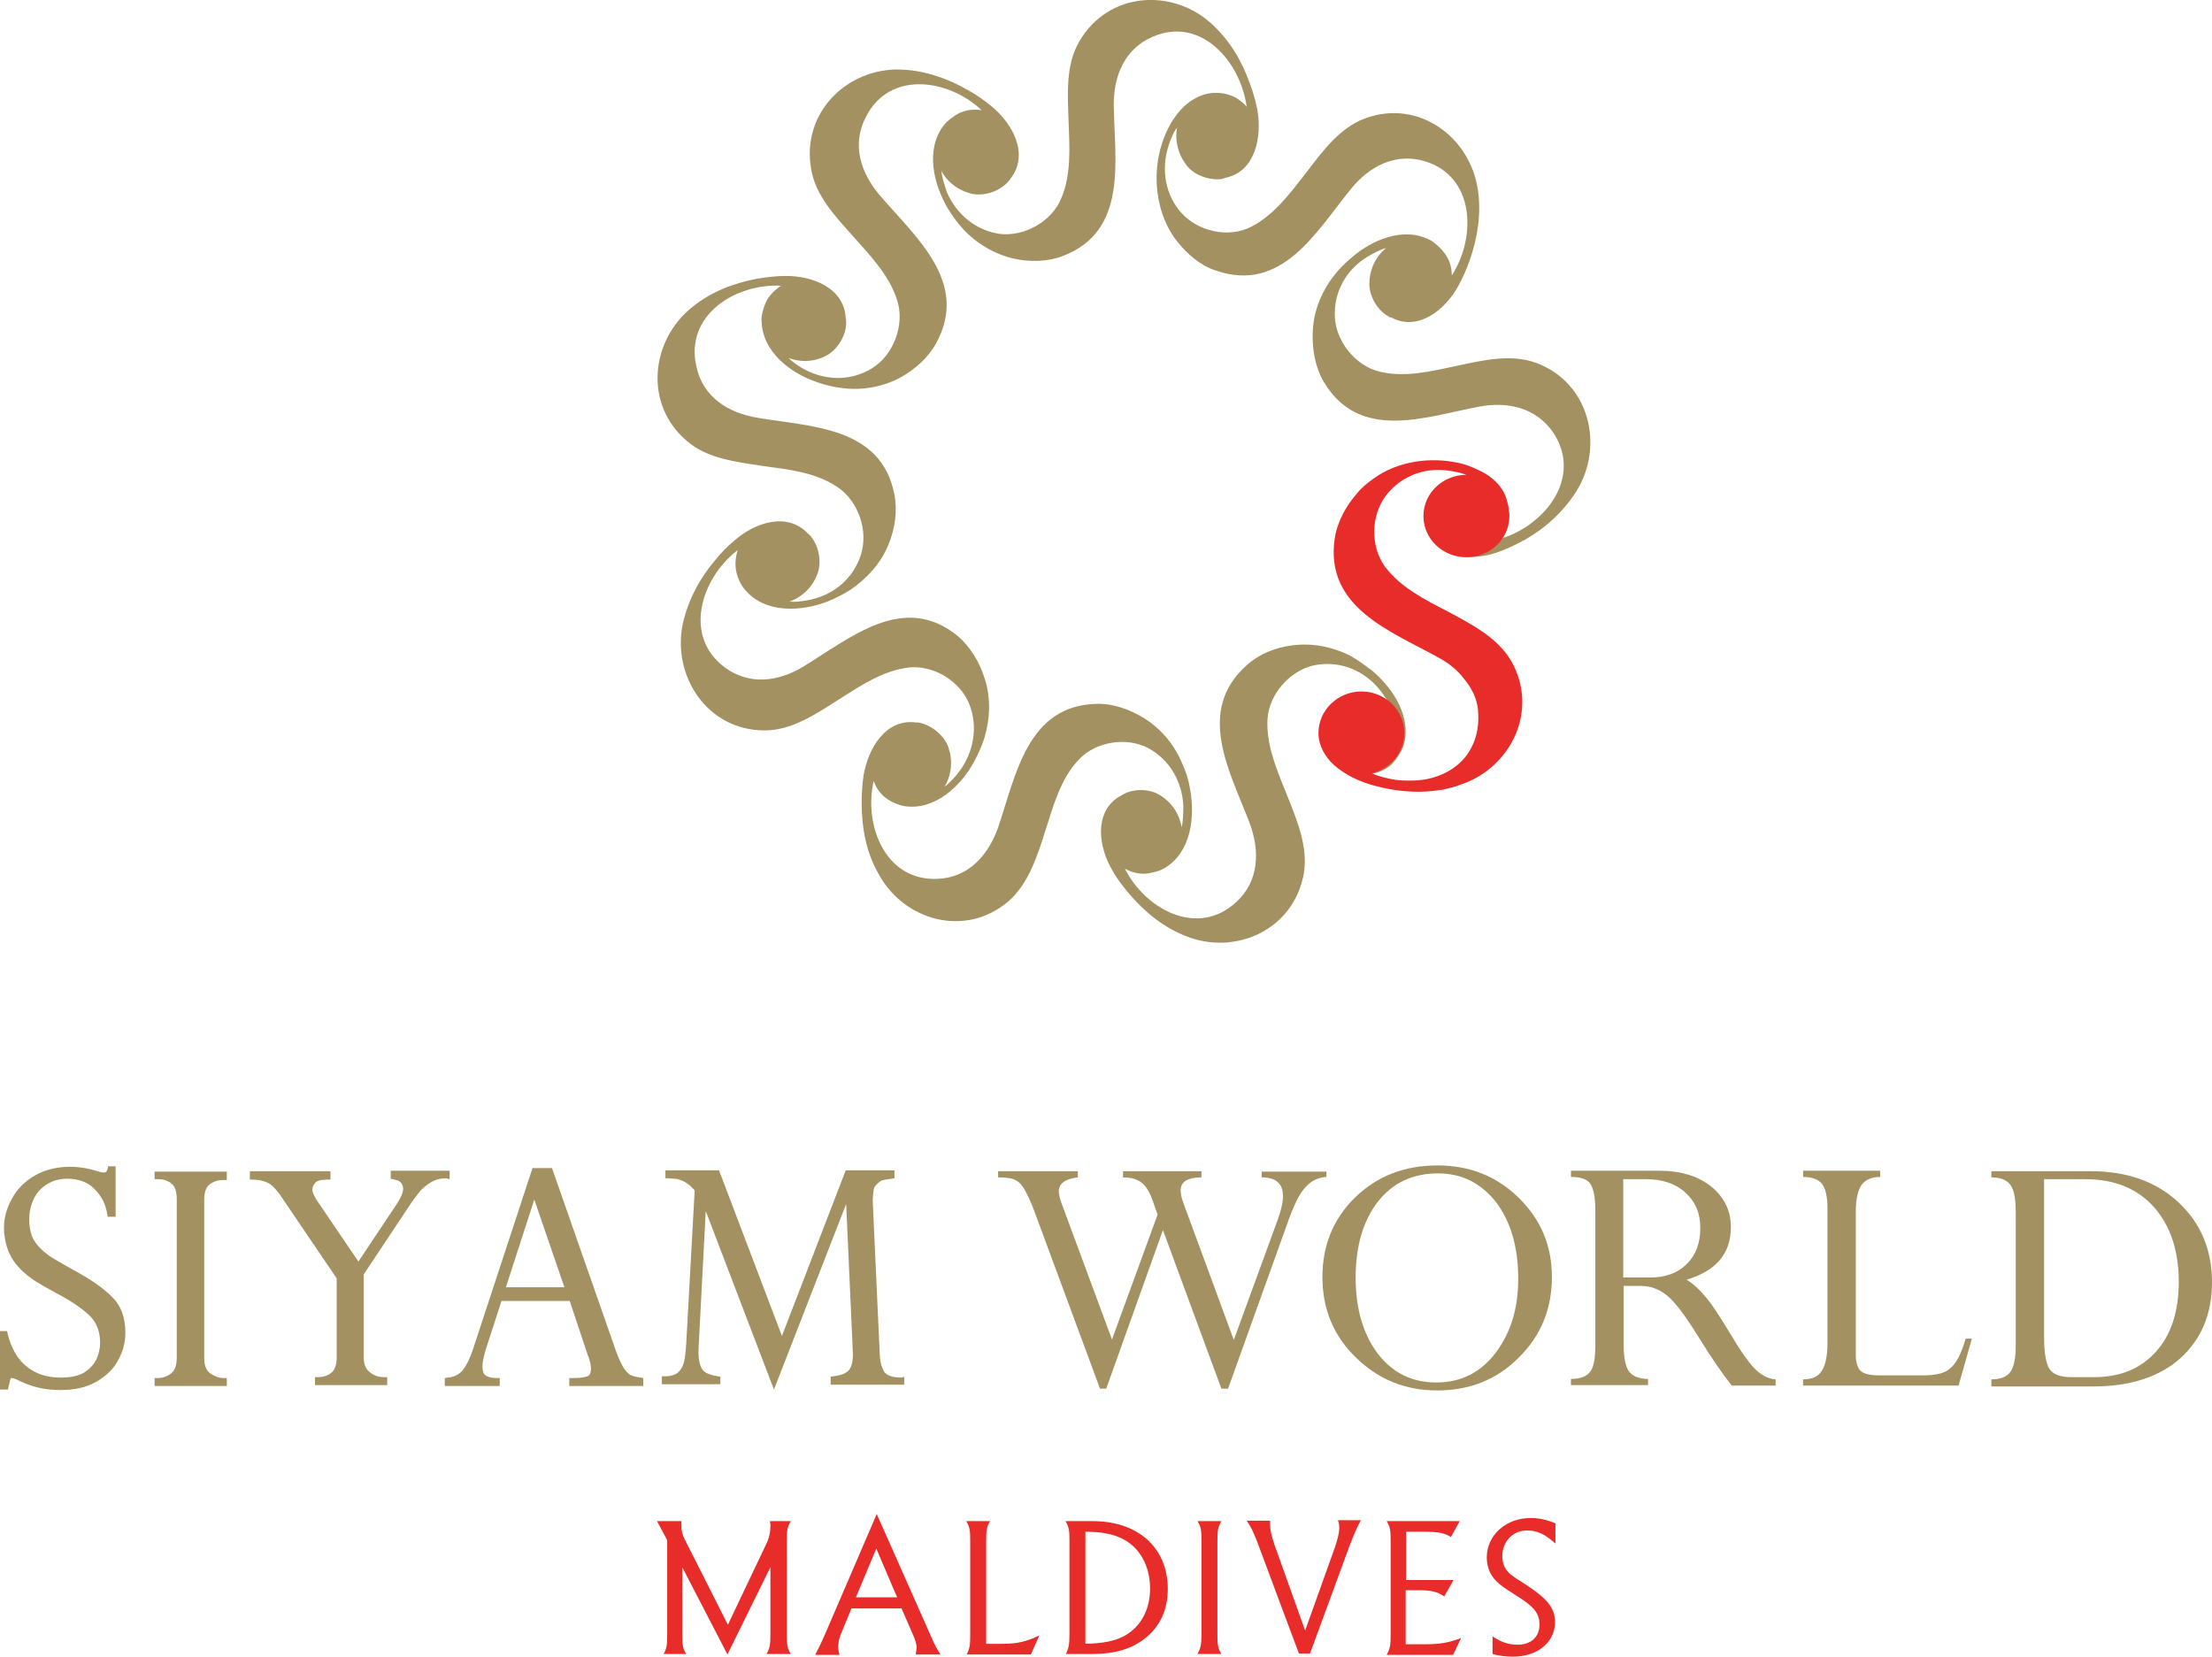 <?xml version="1.0" encoding="utf-8"?>
<!-- Generator: Adobe Illustrator 25.0.0, SVG Export Plug-In . SVG Version: 6.00 Build 0)  -->
<svg version="1.1" id="Layer_1" xmlns="http://www.w3.org/2000/svg" xmlns:xlink="http://www.w3.org/1999/xlink" x="0px" y="0px"
	 viewBox="0 0 499.3 374" style="enable-background:new 0 0 499.3 374;" xml:space="preserve">
<style type="text/css">
	.st0{fill:#A39161;}
	.st1{fill:#E82C2A;}
</style>
<g>
	<path class="st0" d="M346.7,81.9c-5.8-2.1-12.2-0.5-17.9,0.7c-5.7,1.2-11.6,2.7-17.4,1.3c-5.4-1.3-9.9-6.8-10.1-12.5
		c-0.2-5.6,2.6-10.5,7.3-13.4c0.9-0.5,2.9-1.7,4.3-2c0,0-3.7,2.6-3.8,7.9c-0.1,2.8,1.7,6,4.1,7.4c0.3,0.2,0.6,0.4,0.9,0.4
		c6,3.2,12.2-1.8,15.1-7.2c1-1.8,1.8-3.7,2.5-5.6c1.8-5.1,2.7-10.6,1.9-16c-1.7-11.9-13.3-20.6-25.4-16.2
		c-5.8,2.1-9.7,7.5-13.3,12.2c-3.6,4.6-7.2,9.6-12.5,12.3c-5,2.6-11.9,1.1-15.7-3.1c-3.7-4.1-4.6-9.8-3-15c0.3-1,1.1-3.2,2-4.3
		c0,0-1.1,4.4,2.2,8.6c1.7,2.2,5.2,3.4,7.9,3c0.3-0.1,0.7-0.2,1-0.3c6.6-1.5,8.1-9.2,7-15.4c-0.4-2-1-4.1-1.7-5.9
		c-1.8-5.1-4.6-9.8-8.7-13.5c-8.8-8-23.3-7.2-29.8,4.1c-3.1,5.3-2.6,12-2.4,17.9c0.2,5.8,0.7,12-1.7,17.6c-2.2,5.2-8.4,8.6-13.9,7.9
		c-5.4-0.8-9.8-4.5-11.9-9.5c-0.3-1-1.1-3.1-1.2-4.7c0,0,1.9,4.1,7.1,5.2c2.8,0.5,6.1-0.7,8-2.8c0.2-0.3,0.4-0.5,0.6-0.8
		c4.1-5.5,0.4-12.3-4.5-16.3c-1.6-1.3-3.3-2.5-5.1-3.5c-4.7-2.7-9.8-4.5-15.3-4.7c-11.9-0.4-22.5,9.6-20.2,22.5
		c1,6.1,5.7,10.9,9.6,15.3c3.8,4.3,8.2,8.8,9.9,14.6c1.6,5.4-1,12.1-5.7,15c-4.6,2.9-10.3,2.9-15.1,0.4c-0.9-0.4-2.9-1.7-3.8-2.7
		c0,0,4.1,1.9,8.7-0.6c2.4-1.4,4.3-4.5,4.3-7.3c0-0.4,0-0.7-0.1-1c-0.3-6.9-7.5-9.7-13.8-9.6c-2,0-4.1,0.3-6.1,0.6
		c-5.3,1-10.4,2.9-14.7,6.4c-9.4,7.4-11.1,22-1.2,30.3c4.6,4,11.3,4.7,17.1,5.6c5.8,0.8,11.9,1.4,16.9,4.8c4.6,3.1,7,9.8,5.2,15.3
		c-1.7,5.3-6,8.9-11.4,10.1c-1,0.2-3.2,0.6-4.7,0.4c0,0,4.4-1.2,6.3-6.2c1-2.6,0.4-6.2-1.4-8.4c-0.2-0.3-0.4-0.5-0.7-0.7
		c-4.6-5-12-2.6-16.7,1.6c-1.6,1.3-3,2.8-4.3,4.4c-3.5,4.1-6.1,9-7.3,14.4c-2.4,11.7,5.5,24,18.5,24c6.1,0,11.6-3.7,16.6-6.9
		c4.9-3.1,10-6.6,15.9-7.3c5.6-0.6,11.6,3,13.7,8.3c2,5.1,1,10.8-2.3,15.2c-0.6,0.8-2.1,2.6-3.3,3.4c0,0,2.6-3.8,0.9-8.8
		c-0.9-2.7-3.7-5-6.4-5.6c-0.3-0.1-0.6-0.1-1-0.1c-6.7-0.9-10.8,5.8-11.8,12.1c-0.3,2-0.4,4.1-0.4,6.2c0,5.5,1,10.9,3.7,15.7
		c5.6,10.6,19.5,14.8,29.4,6.4c4.6-4,6.6-10.4,8.4-16.1c1.8-5.6,3.4-11.6,7.5-15.9c3.8-4.1,10.8-5.2,15.7-2.6
		c4.8,2.6,7.7,7.6,7.9,13.1c0,1,0,3.4-0.4,4.8c0,0-0.4-4.6-4.9-7.3c-2.4-1.5-6-1.5-8.4-0.1c-0.3,0.2-0.6,0.4-0.9,0.5
		c-5.7,3.7-4.5,11.5-1.3,16.8c1,1.8,2.3,3.4,3.6,5c3.5,4.1,7.7,7.6,12.8,9.6c11,4.5,24.4-1.2,26.7-14.1c1-6.1-1.6-12.2-3.8-17.7
		c-2.2-5.5-4.7-11.1-4.4-17.1c0.3-5.6,5-11,10.5-12.2c5.3-1.1,10.7,0.8,14.3,4.9c0.7,0.8,2.1,2.6,2.7,4c0,0-3.2-3.3-8.4-2.4
		c-2.8,0.4-5.5,2.7-6.6,5.4c-1.1,3.1-0.5,6.7,1.7,9.1c1.9,2,4.6,3.7,7.4,3.7c2.4,0,5.1-0.9,6.7-2.6c0.9-1,1.8-2.4,2.3-3.6
		c2.2-6.6-2.2-13.3-7.1-17.4c-1.5-1.1-3.1-2.3-4.7-3.2c-4.1-2.1-8.7-3-13.3-2.4c-3.7,0.5-7.3,1.9-10.1,4.4
		c-11.8,10.4-3.8,24.2,0.6,35.8c2.3,6.2,2.1,13-3,17.7c-8.7,8.1-20.5,1.8-25.2-7.5c1.6,0.9,3.4,1.3,5.1,1.1c1.3-0.2,2.9-0.6,4-1.3
		c5.9-3.6,6.8-11.6,5.6-17.9c-0.3-1.9-0.9-3.8-1.7-5.5c-1.7-4.2-4.7-7.9-8.7-10.4c-3.1-1.9-6.9-3.3-10.6-3.2
		c-15.7,0.3-18.3,16.1-22.3,27.9c-2.2,6.2-6.6,11.3-13.6,11.6c-11.8,0.6-16.8-12-14.5-22.1c0.6,1.7,1.7,3.2,3.1,4.1
		c1,0.7,2.6,1.4,3.9,1.6c6.8,1,12.7-4.5,15.7-10.1c0.9-1.7,1.7-3.4,2.3-5.3c1.3-4.4,1.5-9.2,0-13.6c-1.1-3.5-3.2-7-6-9.4
		c-12.2-10-24.2,0.4-34.9,6.9c-5.6,3.4-12.2,4.3-17.8,0.1c-9.4-7.1-5.2-20.1,3-26.4c-0.5,1.7-0.7,3.5-0.2,5.3c0.3,1.2,1,2.7,2,3.8
		c4.5,5.2,12.5,4.8,18.5,2.5c1.7-0.7,3.5-1.6,5.1-2.6c3.8-2.6,7-6.1,8.7-10.4c1.4-3.4,2-7.4,1.3-11.1c-3-15.5-18.9-15.3-31-17.4
		c-6.5-1.1-12.2-4.6-13.7-11.5c-2.7-11.6,8.7-18.8,19.1-18.3c-1.5,1-2.8,2.3-3.5,3.9c-0.5,1.2-1,2.8-0.9,4.1
		c0.2,7,6.6,11.8,12.6,13.8c1.7,0.6,3.7,1.1,5.5,1.3c4.5,0.6,9.2-0.2,13.3-2.4c3.2-1.8,6.2-4.4,8-7.7c7.6-13.8-4.7-24-12.7-33.4
		c-4.3-5-6.4-11.4-3.2-17.6c5.3-10.7,18.7-8.7,26.2-1.6c-1.7-0.3-3.6-0.1-5.2,0.7c-1.1,0.6-2.5,1.6-3.3,2.6
		c-4.3,5.5-2.4,13.3,0.8,18.8c1,1.6,2.1,3.2,3.4,4.6c3.1,3.4,7.2,5.8,11.6,6.8c3.6,0.8,7.6,0.7,11-0.6c14.7-5.6,11.7-21.4,11.5-33.9
		c-0.1-6.6,2.4-12.9,8.8-15.6c10.8-4.7,19.8,5.5,21.2,15.8c-1.1-1.3-2.7-2.4-4.4-2.8c-1.3-0.4-3-0.4-4.2-0.2
		c-6.7,1.4-10.3,8.6-11.4,14.9c-0.3,1.9-0.4,3.9-0.3,5.7c0.3,4.6,1.7,9.1,4.6,12.8c2.3,2.9,5.3,5.5,8.8,6.6
		c14.9,5.1,22.6-8.8,30.4-18.4c4.1-5.1,10.1-8.3,16.7-6.3c11.3,3.4,11.7,17.1,6.1,25.8c0-1.8-0.5-3.6-1.6-5c-0.8-1.1-2-2.2-3.1-2.9
		c-6-3.3-13.4-0.2-18.2,4.1c-1.4,1.2-2.8,2.6-3.9,4.1c-2.8,3.7-4.5,8.1-4.6,12.8c-0.1,3.7,0.6,7.7,2.5,10.9
		c8.1,13.6,22.9,7.9,35.1,5.6c6.4-1.2,12.9,0.2,16.8,6c6.5,10.1-2,20.8-11.9,23.8c0.3-0.4,0.5-0.8,0.7-1.2c0.7-1.5,1-3.2,1-4.8
		c-0.1-1.7-0.8-3.3-1.8-4.6c-1.6-2.5-4.5-3.4-7.3-3.5c-5.3-0.1-10.6,5.6-9.4,11c1.9,7.9,10.5,8.4,16.8,5.9c1.9-0.7,3.8-1.7,5.5-2.6
		c4.7-2.7,8.7-6.4,11.6-11C362.1,100.7,358.9,86.4,346.7,81.9"/>
	<path class="st1" d="M341.1,149.2c-3.1-5.3-9-8.3-14.2-11.1c-5.2-2.7-10.7-5.4-14.3-10.2c-3.3-4.6-3.2-11.6,0.3-16.1
		c2.6-3.4,6.8-5.6,11.2-5.7c1.7-0.1,3.6,0.2,5.3,0.6c0.4,0.1,1.4,0.4,1.6,0.5c-5.3,0-9.7,4.1-9.7,9.3s4.4,9.3,9.7,9.3
		s9.7-4.1,9.7-9.3c0-0.4,0-0.8-0.1-1.1l0,0c0-0.4-0.1-0.6-0.1-1l-0.1-0.4l-0.1-0.4c-0.1-0.3-0.1-0.5-0.2-0.8
		c-0.9-3.1-3.4-5.3-6.2-6.6c-1.5-0.7-3.1-1.4-4.7-1.7c-6.4-1.4-13.7-0.4-19.1,3.5c-1.4,1-2.8,2.1-3.8,3.4c-2.4,2.7-4.4,6.3-5,10
		c-2.4,15.7,12.5,21,23.3,27c2.3,1.2,4.3,2.8,5.9,4.9c1.6,1.9,2.8,4.2,3.1,6.8c0.3,3.1-0.1,6.2-1.6,8.9c-2,3.8-5.9,6.1-10,6.9
		c-2.2,0.4-4.5,0.4-6.7,0.2c-1.9-0.3-3.8-0.7-5.6-1.5c4.2-1.1,7.3-4.8,7.3-9.1c0-5.2-4.4-9.4-9.7-9.4s-9.7,4.2-9.7,9.4
		c0,2.8,1.5,5.4,3.5,7.2c2.4,2.1,5.2,3.5,8.2,4.4c4,1.2,8.2,1.8,12.4,1.6c1.3-0.1,2.5-0.2,3.8-0.4c1.4-0.3,2.7-0.6,4-1.1
		C341,173.5,347.5,160.4,341.1,149.2"/>
</g>
<g>
	<g>
		<g>
			<path class="st0" d="M17.1,287c-2-1.1-3.7-2.1-4.9-2.8c-1.2-0.7-2.2-1.5-3.1-2.4c-0.8-0.8-1.5-1.7-1.9-2.8
				c-0.4-1.1-0.6-2.3-0.6-3.7c0-1.8,0.4-3.4,1.1-4.8s1.7-2.4,3-3.2c1.3-0.8,2.8-1.2,4.5-1.2c2.6,0,4.7,0.8,6.2,2.4
				c1.6,1.6,2.5,3.5,2.8,5.6l0.1,0.6h1.8v-11.4h-1.7l-0.1,0.5c-0.2,0.9-0.6,0.9-0.8,0.9c-0.5,0-0.8-0.1-1.2-0.2
				c-5.2-1.7-10.3-1.4-14.3,0.8c-2.3,1.3-4,3-5.2,5.1s-1.9,4.4-1.9,6.7c0,2,0.4,3.8,1,5.4c0.7,1.6,1.6,2.9,2.8,4.1
				c1.1,1.1,2.3,2,3.4,2.7s2.7,1.6,5.1,2.9c3.2,1.7,5.6,3.4,7.2,5c1.5,1.5,2.2,3.6,2.2,6c0,1.2-0.3,2.4-0.8,3.6
				c-0.5,1.1-1.4,2.1-2.7,3c-1.3,0.8-3.1,1.2-5.4,1.2c-3,0-5.6-0.8-7.7-2.5s-3.5-4.2-4.3-7.5l-0.1-0.5H0v13.2h1.8l0.1-0.5
				c0.3-1.3,0.4-1.8,0.5-2c0,0,0-0.1,0.3-0.1c0,0,0.3,0,1,0.3c1.6,0.8,3.1,1.4,4.7,1.8c1.5,0.4,3.3,0.6,5.3,0.6
				c3.2,0,5.9-0.6,8.1-1.9s3.9-2.9,4.9-4.9c1.1-2,1.6-4,1.6-6.1c0-3.5-1-6.2-3.1-8.2C23.3,290.8,20.6,288.9,17.1,287"/>
			<path class="st0" d="M34.9,266.2h0.7c1.2,0,2.3,0.3,3.1,1c0.8,0.6,1.2,1.8,1.2,3.5v35.8c0,1.6-0.4,2.8-1.2,3.5
				c-0.9,0.7-1.9,1.1-3.1,1.1h-0.7v1.8h16.3v-1.8h-0.7c-1.1,0-2.1-0.4-3.1-1.1c-0.9-0.7-1.3-1.8-1.3-3.4v-35.8
				c0-1.6,0.4-2.8,1.2-3.4c0.9-0.7,1.9-1,3.2-1h0.7v-1.9H34.9V266.2z"/>
			<path class="st0" d="M101.5,266.2v-1.9H88.2v1.8l0.5,0.1c0.4,0.1,0.7,0.2,1.1,0.3c0.3,0.1,0.5,0.3,0.8,0.6
				c0.2,0.3,0.4,0.7,0.4,1.3c0,0.6-0.3,1.8-1.9,4.1l-8.2,12.3l-9.3-13.7c-0.9-1.4-1.1-2.1-1.1-2.5c0-0.5,0.2-1,0.6-1.5
				c0.3-0.5,1.3-0.8,2.8-0.8h0.7v-1.9H56.4v1.9H57c1.6,0,2.9,0.4,3.8,0.9c0.9,0.6,2,1.8,3.2,3.7l12,17.7v17.9c0,1.5-0.4,2.7-1.1,3.3
				c-0.8,0.7-1.8,1.1-3.2,1.1h-0.6v1.8h16.3v-1.8h-0.7c-1.3,0-2.4-0.4-3.3-1.2c-0.9-0.7-1.3-1.8-1.3-3.3v-18.7L93,271.3
				c0.7-1,1.4-1.8,1.9-2.5c0.6-0.6,1.4-1.3,2.4-1.9s2.1-0.9,3.4-0.9L101.5,266.2z"/>
			<path class="st0" d="M127.4,290.6h-13.2l6.4-19.8L127.4,290.6z M142.5,310.5c-0.3-0.1-0.9-0.5-1.6-1.5c-0.6-0.9-1.3-2.4-2-4.4
				l-14.3-40.9h-4.4l-13.5,41.1c-0.7,2.1-1.5,3.6-2.3,4.6c-0.8,0.9-1.9,1.5-3.4,1.6l-0.6,0.1v1.8h12.4v-1.8h-0.7
				c-1.1,0-1.9-0.2-2.5-0.6c-0.5-0.3-0.7-1-0.7-2.1c0-0.9,0.3-2.1,0.7-3.6l3.6-11.1h15.4l4,12c0,0.1,0.1,0.3,0.2,0.5
				c0.4,1.2,0.6,2.1,0.6,2.7c0,1.5-0.6,1.7-0.8,1.8c-0.8,0.3-1.9,0.4-3.4,0.4h-0.7v1.8h16.7v-1.8l-0.6-0.1
				C143.7,310.9,143,310.7,142.5,310.5"/>
			<path class="st0" d="M203.4,311c-2,0-3.2-0.5-3.8-1.3c-0.6-1-0.9-2.1-1-3.5l-1.6-35V271c0-0.1,0-0.1,0-0.2v-0.2
				c0.1-1.4,0.2-2.1,0.3-2.4s0.4-0.7,1.1-1.3c0.4-0.3,0.7-0.5,1-0.5c0.4-0.1,1-0.2,1.9-0.3l0.6-0.1v-1.8h-11l-14.4,37.4l-14.2-37.4
				h-12.1v1.8h0.6c0.9,0.1,1.7,0.1,2.2,0.2c0.4,0.1,1,0.3,1.7,0.7c0.3,0.2,0.6,0.4,1,0.7c0.3,0.3,0.6,0.6,0.9,0.9
				c0.2,0.2,0.2,0.3,0.2,0.3l-1.9,34.5c-0.1,1.8-0.3,3.2-0.5,4.2c-0.2,0.9-0.7,1.7-1.3,2.3c-0.7,0.6-1.7,0.9-3,0.9h-0.7v1.8h13.2
				v-1.7l-0.6-0.1c-1.2-0.2-2.2-0.5-2.8-0.9c-0.5-0.3-1-1-1.2-1.8c-0.3-0.9-0.4-2.3-0.3-4l1.6-30.6l15.4,40.3l16.3-41.9l1.5,33.4
				c0.1,1.8-0.2,3.2-0.8,4s-1.8,1.3-3.6,1.5l-0.6,0.1v1.8h16.6v-1.8L203.4,311z"/>
		</g>
	</g>
	<path class="st0" d="M299.4,264.3v1.4c-1.9,0.1-3.5,0.9-4.8,2.4c-1.3,1.4-2.5,3.9-3.8,7.5l-13.6,37.9h-1.5l-13.2-35.8l-12.8,35.8
		h-1.4l-14.8-40c-0.8-2.2-1.6-3.8-2.2-4.9c-0.6-1.1-1.3-1.8-2.1-2.2c-0.7-0.4-2.1-0.6-3.9-0.6v-1.4h18v1.4c-2.8,0.3-4.3,1.4-4.3,3.1
		c0,0.7,0.2,1.6,0.6,2.7l11.4,30.8l10.3-28.2l-1.1-3.1c-0.7-2-1.5-3.3-2.5-4.1c-1-0.8-2.4-1.2-4.2-1.2v-1.4h17.7v1.4
		c-3.1,0-4.7,1-4.7,2.9c0,0.8,0.2,1.8,0.7,3.1l11.3,30.7l9.9-27.1c0.8-2.2,1.2-4,1.2-5.4c0-2.8-1.6-4.2-4.8-4.2v-1.3h14.6V264.3z"/>
	<path class="st0" d="M298.5,288.3c0-7.2,2.5-13.2,7.4-18c5-4.8,11.1-7.2,18.6-7.2c7.2,0,13.3,2.4,18.3,7.3s7.5,10.8,7.5,17.9
		c0,7.2-2.5,13.3-7.5,18.2c-5,5-11.1,7.4-18.4,7.4c-7.2,0-13.3-2.5-18.3-7.4C301,301.6,298.5,295.5,298.5,288.3z M306,288.4
		c0,7.1,1.7,12.8,5,17.2c3.4,4.4,7.8,6.5,13.2,6.5c5.5,0,10-2.2,13.4-6.7s5.1-10,5.1-16.7c0-7.2-1.7-12.9-5-17.3
		c-3.4-4.3-7.7-6.5-13.1-6.5c-5.7,0-10.2,2.1-13.6,6.4C307.7,275.6,306,281.3,306,288.4z"/>
	<path class="st0" d="M370.4,290.3h-3.9v13.3c0,2.9,0.4,4.9,1.2,6c0.8,1.1,2.3,1.7,4.3,1.7v1.4h-17.4v-1.4c2.2,0,3.6-0.6,4.4-1.7
		s1.1-3.1,1.1-6v-30.4c0-2.9-0.4-4.8-1.1-5.9s-2.2-1.6-4.4-1.6v-1.4h19.9c4.9,0,8.8,1.2,11.8,3.6c2.9,2.4,4.4,5.4,4.4,9.1
		c0,6-3.3,9.9-10,11.9c1.5,0.9,2.9,2.2,4.3,3.9c1.4,1.6,3.2,4.4,5.5,8.2c2.5,4.2,4.5,7,5.9,8.3s2.9,2,4.4,2.1v1.4h-9.9
		c-2-2.5-4.5-6.1-7.4-10.8c-3.1-5-5.5-8.2-7.3-9.6S372.5,290.3,370.4,290.3z M371.5,266.2h-5.1v22.2h6c3.6,0,6.3-1,8.4-3.1
		c2-2,3-4.7,3-8.1c0-3.3-1.1-5.9-3.4-8C378.2,267.2,375.2,266.2,371.5,266.2z"/>
	<path class="st0" d="M443.7,302.2h1.4l-3,10.6H407v-1.4c2,0,3.4-0.6,4.2-1.9c0.8-1.2,1.3-3.3,1.3-6.2v-30.5c0-2.6-0.4-4.4-1.2-5.5
		c-0.8-1-2.2-1.6-4.3-1.6v-1.4h17.4v1.4c-1.9,0-3.3,0.6-4.2,1.8c-0.8,1.2-1.3,3.1-1.3,5.9v32.4c0,1.8,0.4,3,1.1,3.7
		c0.8,0.7,2.2,1,4.4,1h9.6c3,0,5.1-0.5,6.2-1.6C441.6,307.8,442.7,305.6,443.7,302.2z"/>
	<path class="st0" d="M449.5,312.8v-1.4c2.1,0,3.5-0.6,4.3-1.7s1.2-3.1,1.2-6v-30.2c0-2.9-0.4-4.9-1.2-6c-0.8-1.1-2.2-1.7-4.3-1.7
		v-1.4h22.4c8.3,0,14.9,2.4,19.9,7.1s7.5,10.7,7.5,18c0,7.1-2.4,12.8-7.1,17.1c-4.7,4.2-11.3,6.4-19.7,6.4h-23L449.5,312.8
		L449.5,312.8z M470.6,266.2h-9.2v35.7c0,3.4,0.4,5.8,1.2,7.1c0.8,1.3,2.5,1.9,5,1.9h5c6,0,10.6-1.9,14.1-5.8
		c3.4-3.8,5.1-9.1,5.1-15.7c0-7.1-1.9-12.7-5.6-16.9C482.4,268.3,477.3,266.2,470.6,266.2z"/>
</g>
<g>
	<path class="st1" d="M150.6,369v-21.3l-2.3-4.3h5.5c0,0.5,0,0.7,0,0.9c0,1.2,0.2,2.2,0.8,3.3l9.7,19.2l8.6-18.1
		c0.7-1.4,1-2.8,1-4.1c0-0.4,0-0.6-0.1-1.2h4.7c-0.8,1.4-0.9,2.1-0.9,4.4V369c0,2.3,0.1,3.1,0.9,4.4H173c0.8-1.4,0.9-2.1,0.9-4.4
		v-15.2l-9.7,19.7L154,353.8V369c0,2.3,0.1,3.1,0.9,4.4h-5.1C150.5,372.1,150.6,371.4,150.6,369z"/>
	<path class="st1" d="M186.2,369l11.7-27.2l12.2,27.5c1,2.3,1.5,3.2,2.2,4.2h-5.6c0.1-0.7,0.2-1.3,0.2-1.6c0-0.7-0.3-1.7-0.8-2.8
		l-2.6-6h-11.3l-2.4,5.8c-0.4,1-0.6,2-0.6,2.9c0,0.6,0.1,1,0.3,1.8H184C184.6,372.4,185.4,370.9,186.2,369z M202.5,360.6l-4.7-11
		l-4.6,11H202.5z"/>
	<path class="st1" d="M219,369.1v-21.3c0-2.3-0.1-3.1-0.9-4.4h5.4c-0.8,1.3-0.9,2.1-0.9,4.4v23.3h3.7c3.3,0,5.4-0.5,8.3-1.9
		l-1.9,4.3h-14.5C218.9,372.1,219,371.4,219,369.1z"/>
	<path class="st1" d="M241.4,369v-21.2c0-2.3-0.1-3.1-0.9-4.4h6c5.2,0,9.3,1.4,12.4,4.1c3.1,2.8,4.7,6.7,4.7,11.2
		c0,4.8-1.8,8.6-5.3,11.3c-3,2.3-6.8,3.4-11.8,3.4h-5.9C241.2,372.1,241.4,371.4,241.4,369z M254,369.2c3.6-2.1,5.6-5.9,5.6-10.6
		c0-5.1-2.4-9.4-6.4-11.3c-2.1-1-4.6-1.5-8.2-1.5v25.3C249,371,251.7,370.5,254,369.2z"/>
	<path class="st1" d="M271.2,369v-21.2c0-2.3-0.1-3.1-0.9-4.4h5.4c-0.8,1.4-0.9,2.1-0.9,4.4V369c0,2.3,0.1,3.1,0.9,4.4h-5.4
		C271,372.1,271.2,371.4,271.2,369z"/>
	<path class="st1" d="M284.2,349.2c-1-2.8-1.8-4.5-2.8-5.9h5.3c0,0.5,0,0.7,0,1c0,1.2,0.3,2.4,1,4.5l6.9,19.3l6.8-19
		c0.5-1.6,0.9-3,0.9-4.1c0-0.6,0-1-0.3-1.8h5.2c-0.7,1.2-1.4,2.7-2.7,6.1l-8.8,24h-2.5L284.2,349.2z"/>
	<path class="st1" d="M313.9,369.1v-21.3c0-2.3-0.1-3.1-0.9-4.4h16.5l-2,3.6c-1.3-0.9-2.9-1.2-6.1-1.2h-4v10.9h10.7l-2.1,3.7
		c-1.6-1.1-3-1.4-5.9-1.4h-2.8v12.2h4.2c3.5,0,5.3-0.3,8.3-1.4l-1.8,3.8h-15C313.8,372.1,313.9,371.4,313.9,369.1z"/>
	<path class="st1" d="M351,348.4c-2.3-2.1-4.1-2.9-6.3-2.9c-3.2,0-5.6,2.5-5.6,5.8c0,1.3,0.4,2.5,1,3.2c0.7,0.9,1.1,1.2,4.1,3.1
		c5.1,3.3,6.8,5.4,6.8,8.6c0,4.6-4,7.8-9.5,7.8c-1.6,0-3.2-0.2-4.6-0.6v-4c2,1.4,3.7,1.9,5.7,1.9c3,0,4.9-1.8,4.9-4.5
		c0-2.6-1.2-4.1-5.4-6.7c-2.7-1.7-3.5-2.3-4.4-3.2c-1.4-1.4-2.1-3.3-2.1-5.3c0-5,4.3-8.9,9.9-8.9c1.9,0,3.7,0.4,5.6,1.2v4.5H351z"/>
</g>
</svg>
